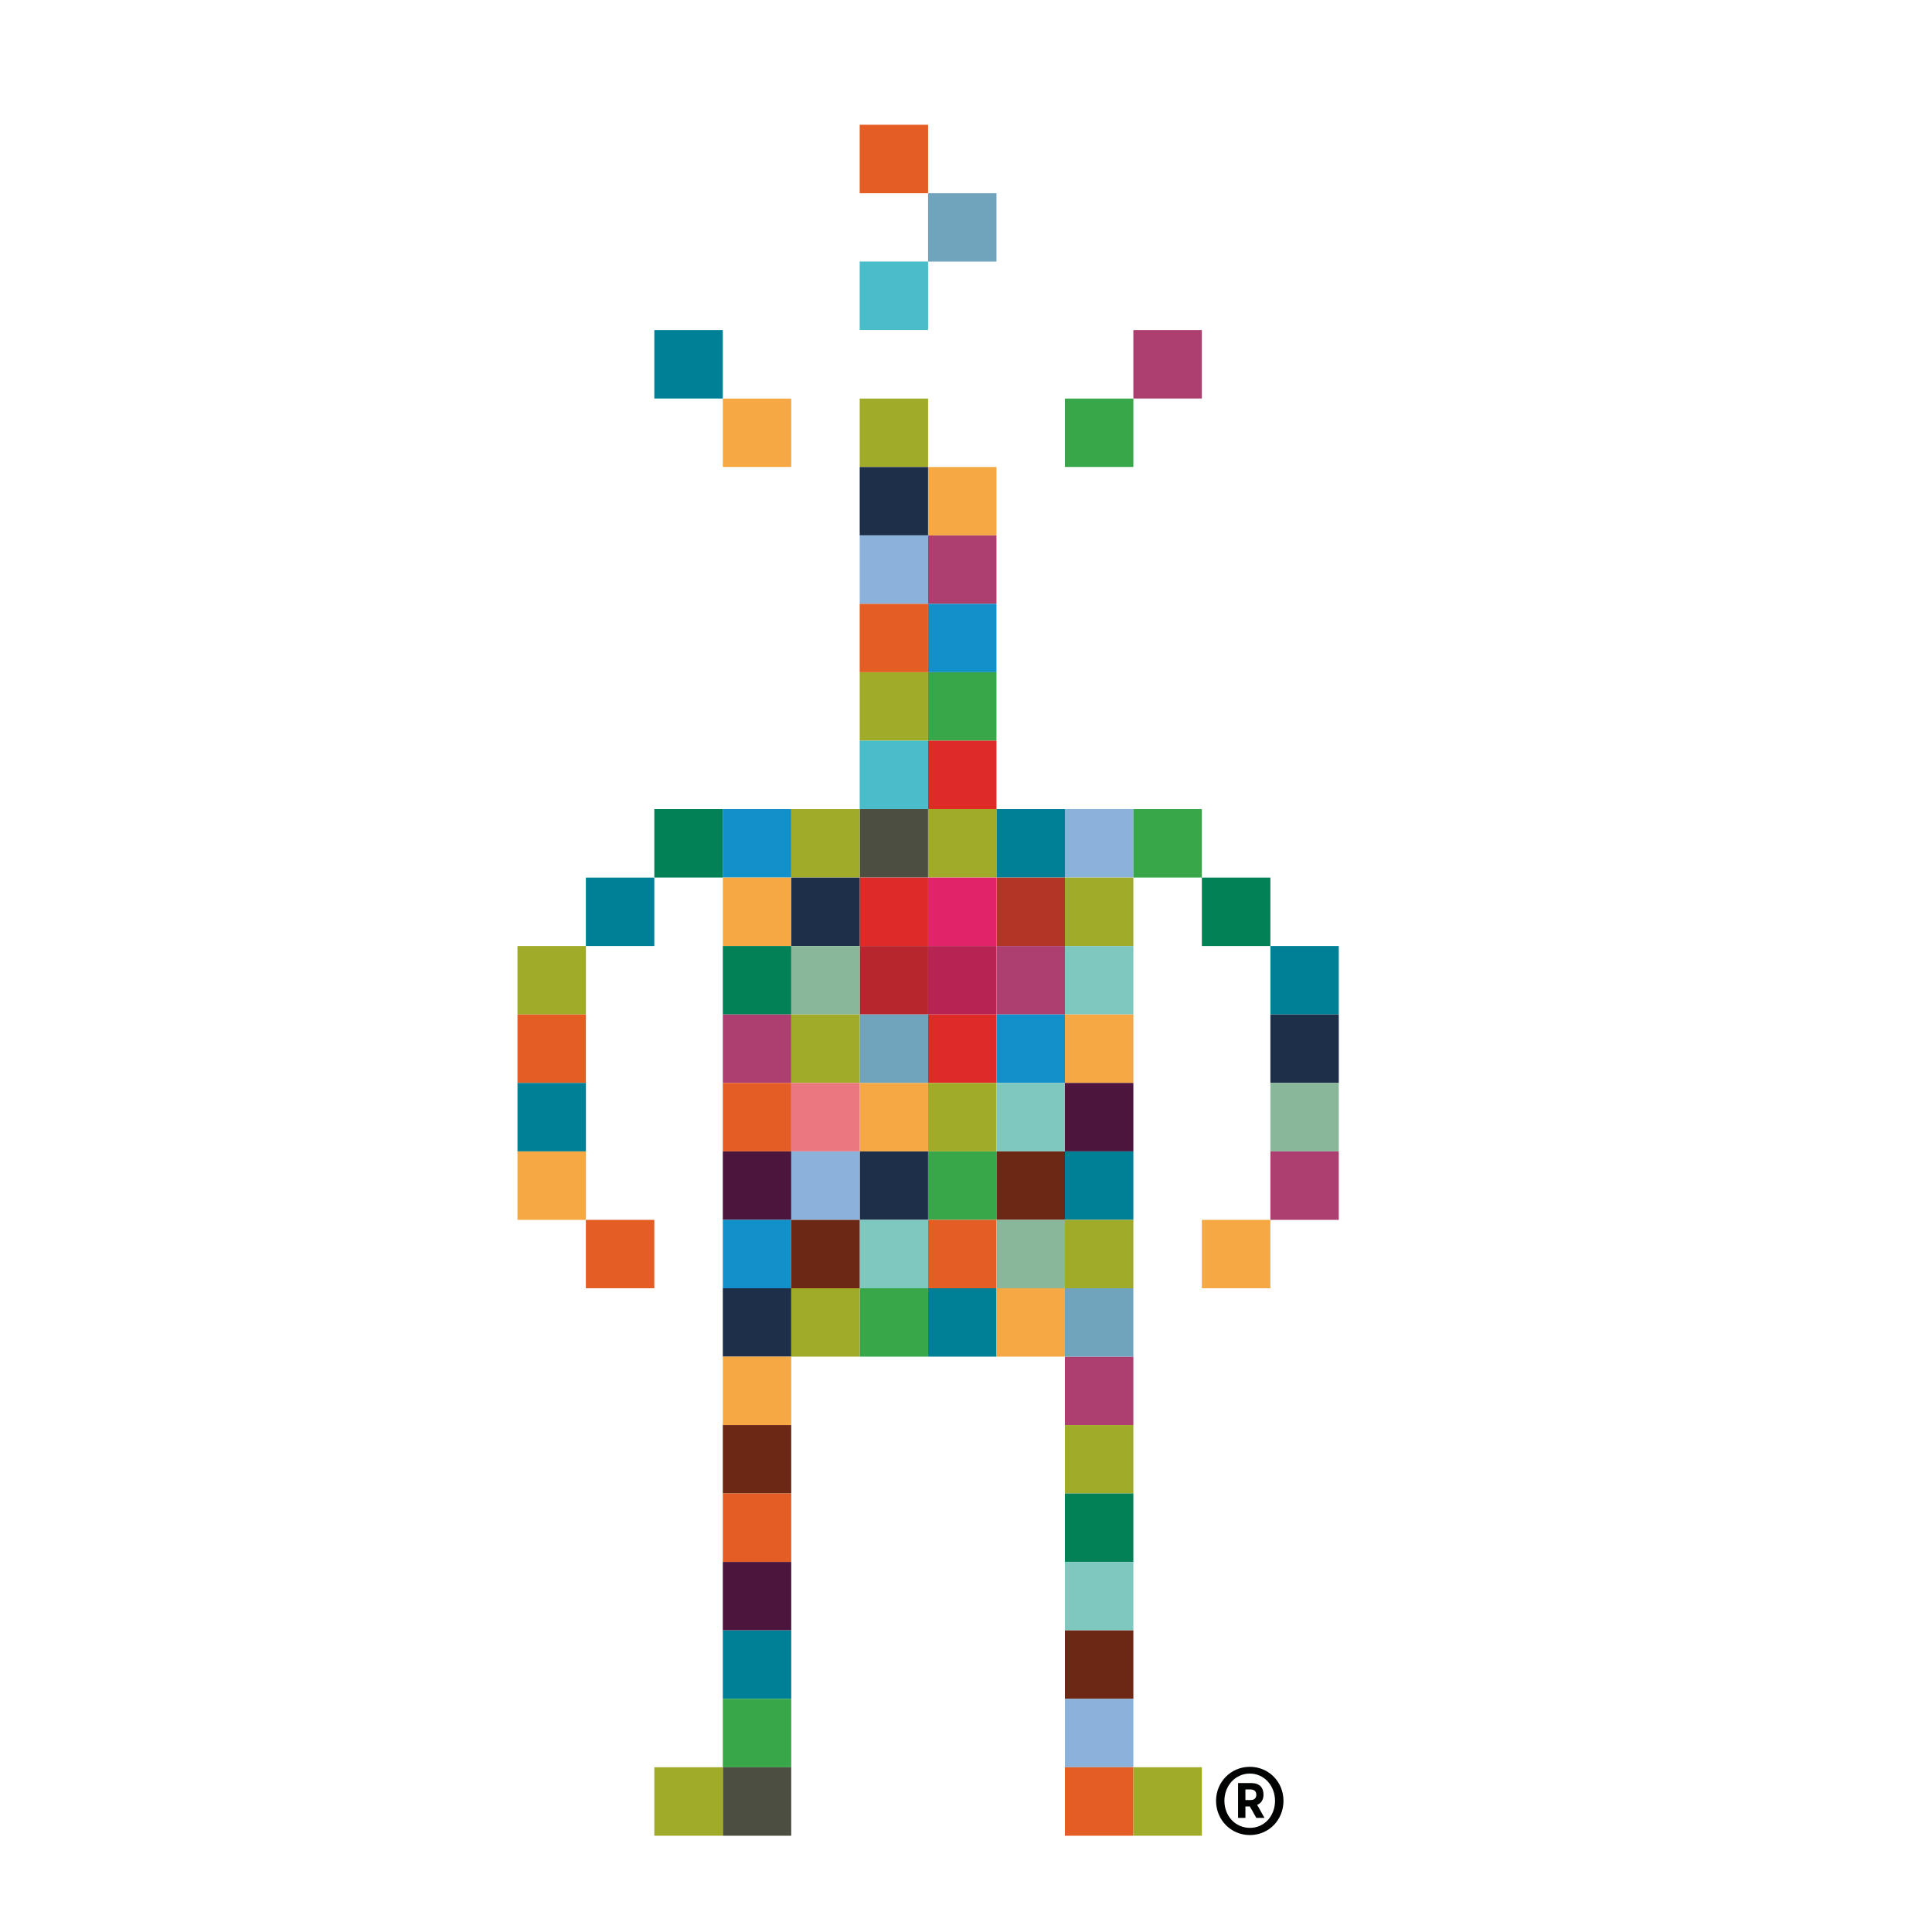 <?xml version="1.0" encoding="utf-8"?>
<svg viewBox="0 0 40 40" fill="none" xmlns="http://www.w3.org/2000/svg">
  <path d="M 19.215 2.583 L 17.799 2.583 L 17.799 4.001 L 19.215 4.001 L 19.215 2.583 Z" fill="#E45D25" style="" transform="matrix(1, 0, 0, 1, 4.440892098500626e-16, 4.440892098500626e-16)"/>
  <path d="M 20.631 4.001 L 19.215 4.001 L 19.215 5.416 L 20.631 5.416 L 20.631 4.001 Z" fill="#70A4BD" style="" transform="matrix(1, 0, 0, 1, 4.440892098500626e-16, 4.440892098500626e-16)"/>
  <path d="M 19.215 5.415 L 17.799 5.415 L 17.799 6.833 L 19.215 6.833 L 19.215 5.415 Z" fill="#4BBCCA" style="" transform="matrix(1, 0, 0, 1, 4.440892098500626e-16, 4.440892098500626e-16)"/>
  <path d="M 19.215 8.252 L 17.799 8.252 L 17.799 9.668 L 19.215 9.668 L 19.215 8.252 Z" fill="#A1AB2A" style="" transform="matrix(1, 0, 0, 1, 4.440892098500626e-16, 4.440892098500626e-16)"/>
  <path d="M 19.215 9.669 L 17.799 9.669 L 17.799 11.085 L 19.215 11.085 L 19.215 9.669 Z" fill="#1E2F4A" style="" transform="matrix(1, 0, 0, 1, 4.440892098500626e-16, 4.440892098500626e-16)"/>
  <path d="M 20.631 9.669 L 19.215 9.669 L 19.215 11.085 L 20.631 11.085 L 20.631 9.669 Z" fill="#F5A844" style="" transform="matrix(1, 0, 0, 1, 4.440892098500626e-16, 4.440892098500626e-16)"/>
  <path d="M 19.215 11.085 L 17.799 11.085 L 17.799 12.502 L 19.215 12.502 L 19.215 11.085 Z" fill="#8AB2DB" style="" transform="matrix(1, 0, 0, 1, 4.440892098500626e-16, 4.440892098500626e-16)"/>
  <path d="M 20.631 11.085 L 19.215 11.085 L 19.215 12.502 L 20.631 12.502 L 20.631 11.085 Z" fill="#AC3F6F" style="" transform="matrix(1, 0, 0, 1, 4.440892098500626e-16, 4.440892098500626e-16)"/>
  <path d="M 19.215 12.502 L 17.799 12.502 L 17.799 13.918 L 19.215 13.918 L 19.215 12.502 Z" fill="#E45D25" style="" transform="matrix(1, 0, 0, 1, 4.440892098500626e-16, 4.440892098500626e-16)"/>
  <path d="M 20.631 12.502 L 19.215 12.502 L 19.215 13.918 L 20.631 13.918 L 20.631 12.502 Z" fill="#1290CA" style="" transform="matrix(1, 0, 0, 1, 4.440892098500626e-16, 4.440892098500626e-16)"/>
  <path d="M 19.215 13.918 L 17.799 13.918 L 17.799 15.335 L 19.215 15.335 L 19.215 13.918 Z" fill="#A1AB2A" style="" transform="matrix(1, 0, 0, 1, 4.440892098500626e-16, 4.440892098500626e-16)"/>
  <path d="M 20.631 13.918 L 19.215 13.918 L 19.215 15.335 L 20.631 15.335 L 20.631 13.918 Z" fill="#37A749" style="" transform="matrix(1, 0, 0, 1, 4.440892098500626e-16, 4.440892098500626e-16)"/>
  <path d="M 19.215 15.335 L 17.799 15.335 L 17.799 16.752 L 19.215 16.752 L 19.215 15.335 Z" fill="#4BBCCA" style="" transform="matrix(1, 0, 0, 1, 4.440892098500626e-16, 4.440892098500626e-16)"/>
  <path d="M 20.631 15.335 L 19.215 15.335 L 19.215 16.752 L 20.631 16.752 L 20.631 15.335 Z" fill="#DF2B27" style="" transform="matrix(1, 0, 0, 1, 4.440892098500626e-16, 4.440892098500626e-16)"/>
  <path d="M 19.215 16.752 L 17.799 16.752 L 17.799 18.169 L 19.215 18.169 L 19.215 16.752 Z" fill="#4D4E42" style="" transform="matrix(1, 0, 0, 1, 4.440892098500626e-16, 4.440892098500626e-16)"/>
  <path d="M 20.631 16.752 L 19.215 16.752 L 19.215 18.169 L 20.631 18.169 L 20.631 16.752 Z" fill="#A1AB2A" style="" transform="matrix(1, 0, 0, 1, 4.440892098500626e-16, 4.440892098500626e-16)"/>
  <path d="M 16.382 16.752 L 14.965 16.752 L 14.965 18.169 L 16.382 18.169 L 16.382 16.752 Z" fill="#1290CA" style="" transform="matrix(1, 0, 0, 1, 4.440892098500626e-16, 4.440892098500626e-16)"/>
  <path d="M 12.131 19.586 L 10.714 19.586 L 10.714 21.003 L 12.131 21.003 L 12.131 19.586 Z" fill="#A1AB2A" style="" transform="matrix(1, 0, 0, 1, 4.440892098500626e-16, 4.440892098500626e-16)"/>
  <path d="M 17.799 16.752 L 16.383 16.752 L 16.383 18.169 L 17.799 18.169 L 17.799 16.752 Z" fill="#A1AB2A" style="" transform="matrix(1, 0, 0, 1, 4.440892098500626e-16, 4.440892098500626e-16)"/>
  <path d="M 14.965 16.752 L 13.547 16.752 L 13.547 18.169 L 14.965 18.169 L 14.965 16.752 Z" fill="#018155" style="" transform="matrix(1, 0, 0, 1, 4.440892098500626e-16, 4.440892098500626e-16)"/>
  <path d="M 13.547 18.17 L 12.13 18.17 L 12.13 19.586 L 13.547 19.586 L 13.547 18.17 Z" fill="#008096" style="" transform="matrix(1, 0, 0, 1, 4.440892098500626e-16, 4.440892098500626e-16)"/>
  <path d="M 26.302 18.17 L 24.883 18.17 L 24.883 19.586 L 26.302 19.586 L 26.302 18.17 Z" fill="#018155" style="" transform="matrix(1, 0, 0, 1, 4.440892098500626e-16, 4.440892098500626e-16)"/>
  <path d="M 12.131 21.004 L 10.714 21.004 L 10.714 22.421 L 12.131 22.421 L 12.131 21.004 Z" fill="#E45D25" style="" transform="matrix(1, 0, 0, 1, 4.440892098500626e-16, 4.440892098500626e-16)"/>
  <path d="M 12.131 22.421 L 10.714 22.421 L 10.714 23.838 L 12.131 23.838 L 12.131 22.421 Z" fill="#008096" style="" transform="matrix(1, 0, 0, 1, 4.440892098500626e-16, 4.440892098500626e-16)"/>
  <path d="M 12.131 23.839 L 10.714 23.839 L 10.714 25.256 L 12.131 25.256 L 12.131 23.839 Z" fill="#F5A844" style="" transform="matrix(1, 0, 0, 1, 4.440892098500626e-16, 4.440892098500626e-16)"/>
  <path d="M 13.547 25.256 L 12.13 25.256 L 12.13 26.672 L 13.547 26.672 L 13.547 25.256 Z" fill="#E45D25" style="" transform="matrix(1, 0, 0, 1, 4.440892098500626e-16, 4.440892098500626e-16)"/>
  <path d="M 27.718 19.586 L 26.302 19.586 L 26.302 21.003 L 27.718 21.003 L 27.718 19.586 Z" fill="#008096" style="" transform="matrix(1, 0, 0, 1, 4.440892098500626e-16, 4.440892098500626e-16)"/>
  <path d="M 27.718 21.004 L 26.302 21.004 L 26.302 22.421 L 27.718 22.421 L 27.718 21.004 Z" fill="#1E2F4A" style="" transform="matrix(1, 0, 0, 1, 4.440892098500626e-16, 4.440892098500626e-16)"/>
  <path d="M 27.718 22.421 L 26.302 22.421 L 26.302 23.838 L 27.718 23.838 L 27.718 22.421 Z" fill="#89B79A" style="" transform="matrix(1, 0, 0, 1, 4.440892098500626e-16, 4.440892098500626e-16)"/>
  <path d="M 27.718 23.839 L 26.302 23.839 L 26.302 25.256 L 27.718 25.256 L 27.718 23.839 Z" fill="#AC3F6F" style="" transform="matrix(1, 0, 0, 1, 4.440892098500626e-16, 4.440892098500626e-16)"/>
  <path d="M 26.302 25.256 L 24.883 25.256 L 24.883 26.672 L 26.302 26.672 L 26.302 25.256 Z" fill="#F5A844" style="" transform="matrix(1, 0, 0, 1, 4.440892098500626e-16, 4.440892098500626e-16)"/>
  <path d="M 23.465 16.752 L 22.048 16.752 L 22.048 18.169 L 23.465 18.169 L 23.465 16.752 Z" fill="#8AB2DB" style="" transform="matrix(1, 0, 0, 1, 4.440892098500626e-16, 4.440892098500626e-16)"/>
  <path d="M 24.883 16.752 L 23.465 16.752 L 23.465 18.169 L 24.883 18.169 L 24.883 16.752 Z" fill="#37A749" style="" transform="matrix(1, 0, 0, 1, 4.440892098500626e-16, 4.440892098500626e-16)"/>
  <path d="M 22.048 16.752 L 20.632 16.752 L 20.632 18.169 L 22.048 18.169 L 22.048 16.752 Z" fill="#008096" style="" transform="matrix(1, 0, 0, 1, 4.440892098500626e-16, 4.440892098500626e-16)"/>
  <path d="M 19.215 18.17 L 17.799 18.17 L 17.799 19.586 L 19.215 19.586 L 19.215 18.17 Z" fill="#DF2B27" style="" transform="matrix(1, 0, 0, 1, 4.440892098500626e-16, 4.440892098500626e-16)"/>
  <path d="M 20.631 18.17 L 19.215 18.17 L 19.215 19.586 L 20.631 19.586 L 20.631 18.17 Z" fill="#E12369" style="" transform="matrix(1, 0, 0, 1, 4.440892098500626e-16, 4.440892098500626e-16)"/>
  <path d="M 16.382 18.17 L 14.965 18.17 L 14.965 19.586 L 16.382 19.586 L 16.382 18.17 Z" fill="#F5A844" style="" transform="matrix(1, 0, 0, 1, 4.440892098500626e-16, 4.440892098500626e-16)"/>
  <path d="M 17.799 18.17 L 16.383 18.17 L 16.383 19.586 L 17.799 19.586 L 17.799 18.17 Z" fill="#1E2F4A" style="" transform="matrix(1, 0, 0, 1, 4.440892098500626e-16, 4.440892098500626e-16)"/>
  <path d="M 23.465 18.17 L 22.048 18.17 L 22.048 19.586 L 23.465 19.586 L 23.465 18.17 Z" fill="#A1AB2A" style="" transform="matrix(1, 0, 0, 1, 4.440892098500626e-16, 4.440892098500626e-16)"/>
  <path d="M 22.048 18.17 L 20.632 18.17 L 20.632 19.586 L 22.048 19.586 L 22.048 18.17 Z" fill="#B33525" style="" transform="matrix(1, 0, 0, 1, 4.440892098500626e-16, 4.440892098500626e-16)"/>
  <path d="M 19.215 19.586 L 17.799 19.586 L 17.799 21.003 L 19.215 21.003 L 19.215 19.586 Z" fill="#B6262C" style="" transform="matrix(1, 0, 0, 1, 4.440892098500626e-16, 4.440892098500626e-16)"/>
  <path d="M 20.631 19.586 L 19.215 19.586 L 19.215 21.003 L 20.631 21.003 L 20.631 19.586 Z" fill="#B72353" style="" transform="matrix(1, 0, 0, 1, 4.440892098500626e-16, 4.440892098500626e-16)"/>
  <path d="M 16.382 19.586 L 14.965 19.586 L 14.965 21.003 L 16.382 21.003 L 16.382 19.586 Z" fill="#018155" style="" transform="matrix(1, 0, 0, 1, 4.440892098500626e-16, 4.440892098500626e-16)"/>
  <path d="M 17.799 19.586 L 16.383 19.586 L 16.383 21.003 L 17.799 21.003 L 17.799 19.586 Z" fill="#89B79A" style="" transform="matrix(1, 0, 0, 1, 4.440892098500626e-16, 4.440892098500626e-16)"/>
  <path d="M 23.465 19.586 L 22.048 19.586 L 22.048 21.003 L 23.465 21.003 L 23.465 19.586 Z" fill="#7FC8BF" style="" transform="matrix(1, 0, 0, 1, 4.440892098500626e-16, 4.440892098500626e-16)"/>
  <path d="M 22.048 19.586 L 20.632 19.586 L 20.632 21.003 L 22.048 21.003 L 22.048 19.586 Z" fill="#AC3F6F" style="" transform="matrix(1, 0, 0, 1, 4.440892098500626e-16, 4.440892098500626e-16)"/>
  <path d="M 19.215 21.004 L 17.799 21.004 L 17.799 22.421 L 19.215 22.421 L 19.215 21.004 Z" fill="#70A4BD" style="" transform="matrix(1, 0, 0, 1, 4.440892098500626e-16, 4.440892098500626e-16)"/>
  <path d="M 20.631 21.004 L 19.215 21.004 L 19.215 22.421 L 20.631 22.421 L 20.631 21.004 Z" fill="#DF2B27" style="" transform="matrix(1, 0, 0, 1, 4.440892098500626e-16, 4.440892098500626e-16)"/>
  <path d="M 16.382 21.004 L 14.965 21.004 L 14.965 22.421 L 16.382 22.421 L 16.382 21.004 Z" fill="#AC3F6F" style="" transform="matrix(1, 0, 0, 1, 4.440892098500626e-16, 4.440892098500626e-16)"/>
  <path d="M 17.799 21.004 L 16.383 21.004 L 16.383 22.421 L 17.799 22.421 L 17.799 21.004 Z" fill="#A1AB2A" style="" transform="matrix(1, 0, 0, 1, 4.440892098500626e-16, 4.440892098500626e-16)"/>
  <path d="M 23.465 21.004 L 22.048 21.004 L 22.048 22.421 L 23.465 22.421 L 23.465 21.004 Z" fill="#F5A844" style="" transform="matrix(1, 0, 0, 1, 4.440892098500626e-16, 4.440892098500626e-16)"/>
  <path d="M 22.048 21.004 L 20.632 21.004 L 20.632 22.421 L 22.048 22.421 L 22.048 21.004 Z" fill="#1290CA" style="" transform="matrix(1, 0, 0, 1, 4.440892098500626e-16, 4.440892098500626e-16)"/>
  <path d="M 19.215 22.421 L 17.799 22.421 L 17.799 23.838 L 19.215 23.838 L 19.215 22.421 Z" fill="#F5A844" style="" transform="matrix(1, 0, 0, 1, 4.440892098500626e-16, 4.440892098500626e-16)"/>
  <path d="M 20.631 22.421 L 19.215 22.421 L 19.215 23.838 L 20.631 23.838 L 20.631 22.421 Z" fill="#A1AB2A" style="" transform="matrix(1, 0, 0, 1, 4.440892098500626e-16, 4.440892098500626e-16)"/>
  <path d="M 16.382 22.421 L 14.965 22.421 L 14.965 23.838 L 16.382 23.838 L 16.382 22.421 Z" fill="#E45D25" style="" transform="matrix(1, 0, 0, 1, 4.440892098500626e-16, 4.440892098500626e-16)"/>
  <path d="M 17.799 22.421 L 16.383 22.421 L 16.383 23.838 L 17.799 23.838 L 17.799 22.421 Z" fill="#EB7880" style="" transform="matrix(1, 0, 0, 1, 4.440892098500626e-16, 4.440892098500626e-16)"/>
  <path d="M 23.465 22.421 L 22.048 22.421 L 22.048 23.838 L 23.465 23.838 L 23.465 22.421 Z" fill="#4C153E" style="" transform="matrix(1, 0, 0, 1, 4.440892098500626e-16, 4.440892098500626e-16)"/>
  <path d="M 22.048 22.421 L 20.632 22.421 L 20.632 23.838 L 22.048 23.838 L 22.048 22.421 Z" fill="#7FC8BF" style="" transform="matrix(1, 0, 0, 1, 4.440892098500626e-16, 4.440892098500626e-16)"/>
  <path d="M 19.215 23.839 L 17.799 23.839 L 17.799 25.256 L 19.215 25.256 L 19.215 23.839 Z" fill="#1E2F4A" style="" transform="matrix(1, 0, 0, 1, 4.440892098500626e-16, 4.440892098500626e-16)"/>
  <path d="M 20.631 23.839 L 19.215 23.839 L 19.215 25.256 L 20.631 25.256 L 20.631 23.839 Z" fill="#37A749" style="" transform="matrix(1, 0, 0, 1, 4.440892098500626e-16, 4.440892098500626e-16)"/>
  <path d="M 16.382 23.839 L 14.965 23.839 L 14.965 25.256 L 16.382 25.256 L 16.382 23.839 Z" fill="#4C153E" style="" transform="matrix(1, 0, 0, 1, 4.440892098500626e-16, 4.440892098500626e-16)"/>
  <path d="M 17.799 23.839 L 16.383 23.839 L 16.383 25.256 L 17.799 25.256 L 17.799 23.839 Z" fill="#8AB2DB" style="" transform="matrix(1, 0, 0, 1, 4.440892098500626e-16, 4.440892098500626e-16)"/>
  <path d="M 23.465 23.839 L 22.048 23.839 L 22.048 25.256 L 23.465 25.256 L 23.465 23.839 Z" fill="#008096" style="" transform="matrix(1, 0, 0, 1, 4.440892098500626e-16, 4.440892098500626e-16)"/>
  <path d="M 22.048 23.839 L 20.632 23.839 L 20.632 25.256 L 22.048 25.256 L 22.048 23.839 Z" fill="#6C2815" style="" transform="matrix(1, 0, 0, 1, 4.440892098500626e-16, 4.440892098500626e-16)"/>
  <path d="M 19.215 25.256 L 17.799 25.256 L 17.799 26.672 L 19.215 26.672 L 19.215 25.256 Z" fill="#7FC8BF" style="" transform="matrix(1, 0, 0, 1, 4.440892098500626e-16, 4.440892098500626e-16)"/>
  <path d="M 20.631 25.256 L 19.215 25.256 L 19.215 26.672 L 20.631 26.672 L 20.631 25.256 Z" fill="#E45D25" style="" transform="matrix(1, 0, 0, 1, 4.440892098500626e-16, 4.440892098500626e-16)"/>
  <path d="M 16.382 25.256 L 14.965 25.256 L 14.965 26.672 L 16.382 26.672 L 16.382 25.256 Z" fill="#1290CA" style="" transform="matrix(1, 0, 0, 1, 4.440892098500626e-16, 4.440892098500626e-16)"/>
  <path d="M 17.799 25.256 L 16.383 25.256 L 16.383 26.672 L 17.799 26.672 L 17.799 25.256 Z" fill="#6C2815" style="" transform="matrix(1, 0, 0, 1, 4.440892098500626e-16, 4.440892098500626e-16)"/>
  <path d="M 23.465 25.256 L 22.048 25.256 L 22.048 26.672 L 23.465 26.672 L 23.465 25.256 Z" fill="#A1AB2A" style="" transform="matrix(1, 0, 0, 1, 4.440892098500626e-16, 4.440892098500626e-16)"/>
  <path d="M 22.048 25.256 L 20.632 25.256 L 20.632 26.672 L 22.048 26.672 L 22.048 25.256 Z" fill="#89B79A" style="" transform="matrix(1, 0, 0, 1, 4.440892098500626e-16, 4.440892098500626e-16)"/>
  <path d="M 19.215 26.672 L 17.799 26.672 L 17.799 28.088 L 19.215 28.088 L 19.215 26.672 Z" fill="#37A749" style="" transform="matrix(1, 0, 0, 1, 4.440892098500626e-16, 4.440892098500626e-16)"/>
  <path d="M 20.631 26.672 L 19.215 26.672 L 19.215 28.088 L 20.631 28.088 L 20.631 26.672 Z" fill="#008096" style="" transform="matrix(1, 0, 0, 1, 4.440892098500626e-16, 4.440892098500626e-16)"/>
  <path d="M 16.382 26.672 L 14.965 26.672 L 14.965 28.088 L 16.382 28.088 L 16.382 26.672 Z" fill="#1E2F4A" style="" transform="matrix(1, 0, 0, 1, 4.440892098500626e-16, 4.440892098500626e-16)"/>
  <path d="M 16.382 28.088 L 14.965 28.088 L 14.965 29.504 L 16.382 29.504 L 16.382 28.088 Z" fill="#F5A844" style="" transform="matrix(1, 0, 0, 1, 4.440892098500626e-16, 4.440892098500626e-16)"/>
  <path d="M 16.382 29.505 L 14.965 29.505 L 14.965 30.921 L 16.382 30.921 L 16.382 29.505 Z" fill="#6C2815" style="" transform="matrix(1, 0, 0, 1, 4.440892098500626e-16, 4.440892098500626e-16)"/>
  <path d="M 16.382 30.921 L 14.965 30.921 L 14.965 32.338 L 16.382 32.338 L 16.382 30.921 Z" fill="#E45D25" style="" transform="matrix(1, 0, 0, 1, 4.440892098500626e-16, 4.440892098500626e-16)"/>
  <path d="M 16.382 32.338 L 14.965 32.338 L 14.965 33.755 L 16.382 33.755 L 16.382 32.338 Z" fill="#4C153E" style="" transform="matrix(1, 0, 0, 1, 4.440892098500626e-16, 4.440892098500626e-16)"/>
  <path d="M 16.382 33.756 L 14.965 33.756 L 14.965 35.173 L 16.382 35.173 L 16.382 33.756 Z" fill="#008096" style="" transform="matrix(1, 0, 0, 1, 4.440892098500626e-16, 4.440892098500626e-16)"/>
  <path d="M 16.382 35.173 L 14.965 35.173 L 14.965 36.589 L 16.382 36.589 L 16.382 35.173 Z" fill="#37A749" style="" transform="matrix(1, 0, 0, 1, 4.440892098500626e-16, 4.440892098500626e-16)"/>
  <path d="M 16.382 36.589 L 14.965 36.589 L 14.965 38.007 L 16.382 38.007 L 16.382 36.589 Z" fill="#4D4E42" style="" transform="matrix(1, 0, 0, 1, 4.440892098500626e-16, 4.440892098500626e-16)"/>
  <path d="M 14.965 36.589 L 13.547 36.589 L 13.547 38.007 L 14.965 38.007 L 14.965 36.589 Z" fill="#A1AB2A" style="" transform="matrix(1, 0, 0, 1, 4.440892098500626e-16, 4.440892098500626e-16)"/>
  <path d="M 23.465 28.088 L 22.048 28.088 L 22.048 29.504 L 23.465 29.504 L 23.465 28.088 Z" fill="#AC3F6F" style="" transform="matrix(1, 0, 0, 1, 4.440892098500626e-16, 4.440892098500626e-16)"/>
  <path d="M 23.465 29.505 L 22.048 29.505 L 22.048 30.921 L 23.465 30.921 L 23.465 29.505 Z" fill="#A1AB2A" style="" transform="matrix(1, 0, 0, 1, 4.440892098500626e-16, 4.440892098500626e-16)"/>
  <path d="M 23.465 30.921 L 22.048 30.921 L 22.048 32.338 L 23.465 32.338 L 23.465 30.921 Z" fill="#018155" style="" transform="matrix(1, 0, 0, 1, 4.440892098500626e-16, 4.440892098500626e-16)"/>
  <path d="M 23.465 32.338 L 22.048 32.338 L 22.048 33.755 L 23.465 33.755 L 23.465 32.338 Z" fill="#7FC8BF" style="" transform="matrix(1, 0, 0, 1, 4.440892098500626e-16, 4.440892098500626e-16)"/>
  <path d="M 23.465 33.756 L 22.048 33.756 L 22.048 35.173 L 23.465 35.173 L 23.465 33.756 Z" fill="#6C2815" style="" transform="matrix(1, 0, 0, 1, 4.440892098500626e-16, 4.440892098500626e-16)"/>
  <path d="M 23.465 35.173 L 22.048 35.173 L 22.048 36.589 L 23.465 36.589 L 23.465 35.173 Z" fill="#8AB2DB" style="" transform="matrix(1, 0, 0, 1, 4.440892098500626e-16, 4.440892098500626e-16)"/>
  <path d="M 23.465 36.589 L 22.048 36.589 L 22.048 38.007 L 23.465 38.007 L 23.465 36.589 Z" fill="#E45D25" style="" transform="matrix(1, 0, 0, 1, 4.440892098500626e-16, 4.440892098500626e-16)"/>
  <path d="M 24.883 36.589 L 23.465 36.589 L 23.465 38.007 L 24.883 38.007 L 24.883 36.589 Z" fill="#A1AB2A" style="" transform="matrix(1, 0, 0, 1, 4.440892098500626e-16, 4.440892098500626e-16)"/>
  <path d="M 17.799 26.672 L 16.383 26.672 L 16.383 28.088 L 17.799 28.088 L 17.799 26.672 Z" fill="#A1AB2A" style="" transform="matrix(1, 0, 0, 1, 4.440892098500626e-16, 4.440892098500626e-16)"/>
  <path d="M 23.465 26.672 L 22.048 26.672 L 22.048 28.088 L 23.465 28.088 L 23.465 26.672 Z" fill="#70A4BD" style="" transform="matrix(1, 0, 0, 1, 4.440892098500626e-16, 4.440892098500626e-16)"/>
  <path d="M 22.048 26.672 L 20.632 26.672 L 20.632 28.088 L 22.048 28.088 L 22.048 26.672 Z" fill="#F5A844" style="" transform="matrix(1, 0, 0, 1, 4.440892098500626e-16, 4.440892098500626e-16)"/>
  <path d="M 16.382 8.252 L 14.965 8.252 L 14.965 9.668 L 16.382 9.668 L 16.382 8.252 Z" fill="#F5A844" style="" transform="matrix(1, 0, 0, 1, 4.440892098500626e-16, 4.440892098500626e-16)"/>
  <path d="M 23.465 8.252 L 22.048 8.252 L 22.048 9.668 L 23.465 9.668 L 23.465 8.252 Z" fill="#37A749" style="" transform="matrix(1, 0, 0, 1, 4.440892098500626e-16, 4.440892098500626e-16)"/>
  <path d="M 14.965 6.834 L 13.547 6.834 L 13.547 8.251 L 14.965 8.251 L 14.965 6.834 Z" fill="#008096" style="" transform="matrix(1, 0, 0, 1, 4.440892098500626e-16, 4.440892098500626e-16)"/>
  <path d="M 24.883 6.834 L 23.465 6.834 L 23.465 8.251 L 24.883 8.251 L 24.883 6.834 Z" fill="#AC3F6F" style="" transform="matrix(1, 0, 0, 1, 4.440892098500626e-16, 4.440892098500626e-16)"/>
  <path fill-rule="evenodd" clip-rule="evenodd" d="M 25.177 37.284 C 25.177 36.893 25.486 36.58 25.876 36.58 C 26.27 36.58 26.573 36.893 26.573 37.284 C 26.573 37.68 26.27 37.993 25.876 37.993 C 25.487 37.993 25.177 37.68 25.177 37.284 Z M 25.35 37.284 C 25.35 37.595 25.572 37.844 25.88 37.844 C 26.179 37.844 26.398 37.595 26.398 37.286 C 26.398 36.974 26.178 36.72 25.876 36.72 C 25.572 36.72 25.35 36.975 25.35 37.284 Z M 25.904 36.916 L 25.633 36.916 L 25.633 37.637 L 25.785 37.637 L 25.785 37.4 L 25.876 37.4 L 26.011 37.637 L 26.18 37.637 L 26.028 37.368 C 26.109 37.334 26.159 37.265 26.159 37.158 L 26.159 37.153 C 26.159 37.081 26.139 37.024 26.101 36.985 C 26.056 36.939 25.987 36.916 25.904 36.916 Z M 26.011 37.159 C 26.011 37.225 25.969 37.268 25.894 37.268 L 25.785 37.268 L 25.785 37.049 L 25.892 37.049 C 25.965 37.049 26.011 37.087 26.011 37.158 L 26.011 37.159 Z" fill="#000101" style="" transform="matrix(1, 0, 0, 1, 4.440892098500626e-16, 4.440892098500626e-16)"/>
</svg>